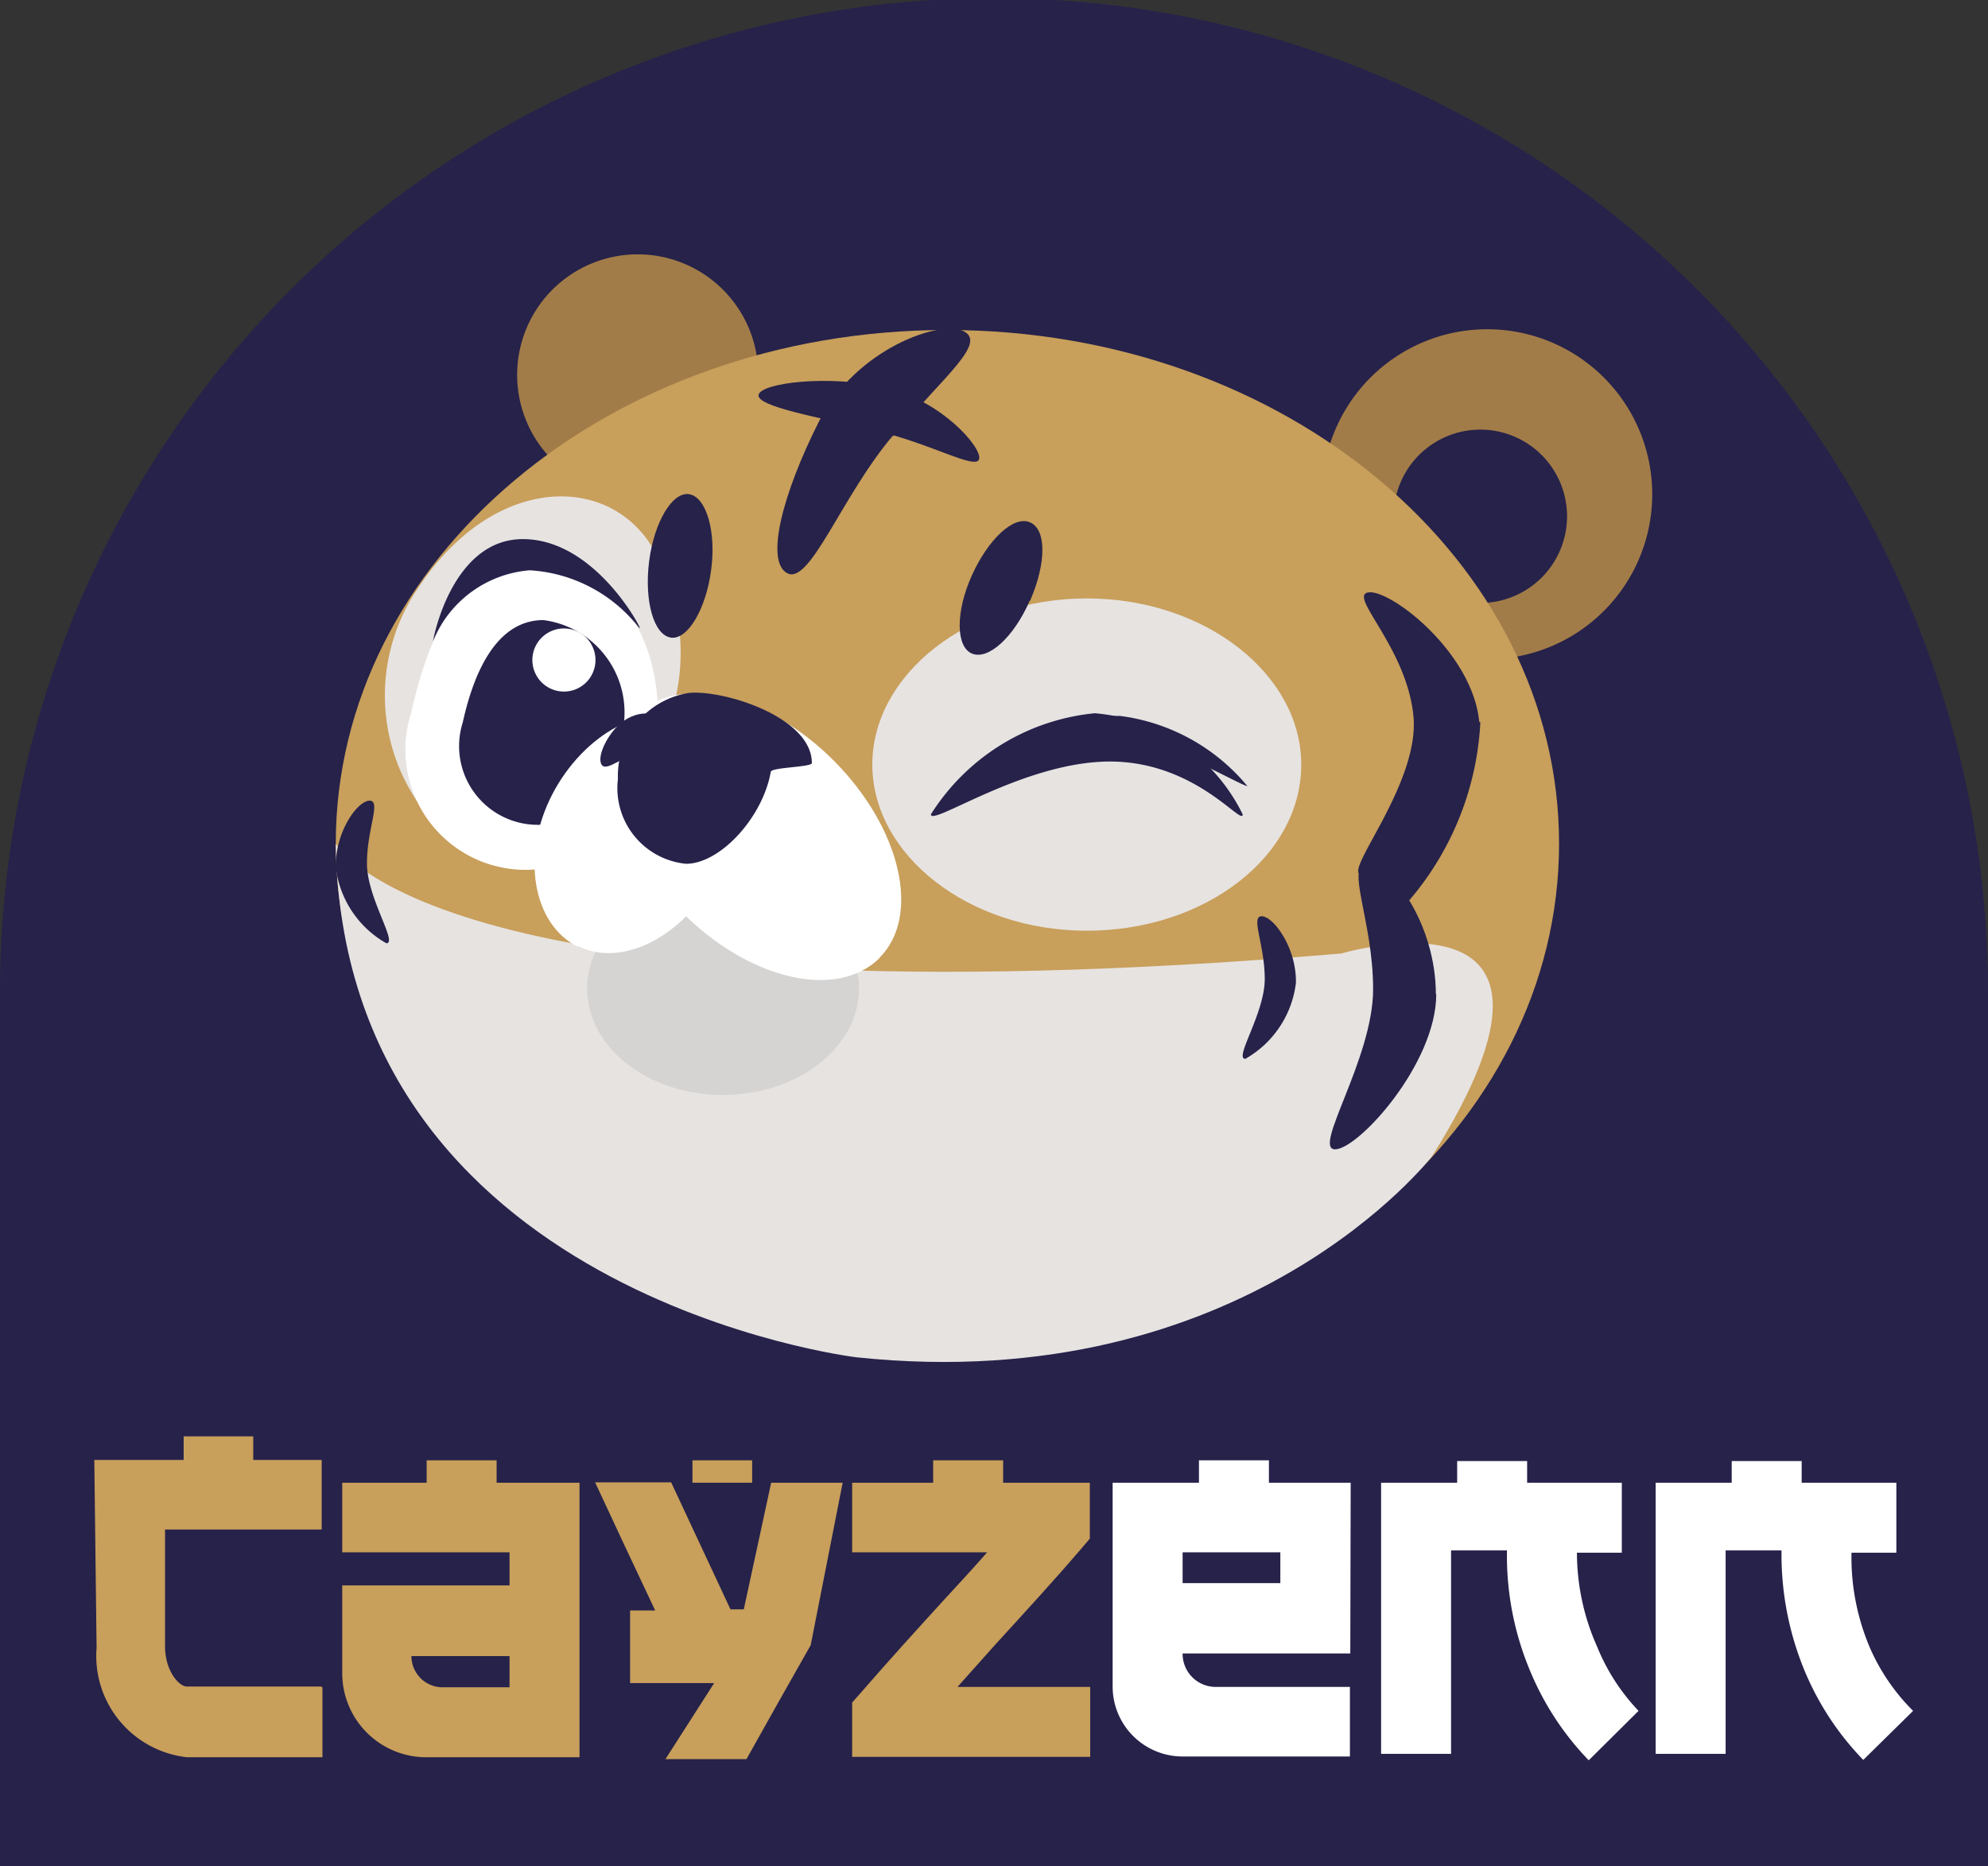 <svg xmlns="http://www.w3.org/2000/svg" viewBox="0 0 52.28 49.09"><rect x="0" y="0" width="52.28" height="49.09" fill="#333333" stroke="none"/><defs><style>.cls-1{fill:#26224a;}.cls-2{fill:#c89f5b;}.cls-3{fill:#fff;}.cls-4{fill:#a27c48;}.cls-5{fill:#e7e3e1;}.cls-6{fill:#d5d4d3;}</style></defs><g id="Layer_2" data-name="Layer 2"><g id="Layer_1-2" data-name="Layer 1"><path class="cls-1" d="M52.28,49.09H0v-23a26.14,26.14,0,0,1,52.28,0Z"/><path class="cls-2" d="M8.48,44.39l0,1.83H4.92a2.68,2.68,0,0,1-2.38-2.88L2.48,38.4H4.83v-.62H6.66v.62h1.8v1.83H4.34l0,3.07c0,.63.35,1.05.57,1.06h1.9l1.64,0"/><path class="cls-2" d="M15.24,46.22H11.18A2.21,2.21,0,0,1,9,44v-2.3H13.4v-.87H12.13L9,40.83V39h2.22v-.59h1.84V39h2.18v1.26h0ZM13.4,43.56H10.82a.82.82,0,0,0,.81.82H13.4Z"/><path class="cls-2" d="M22.16,39l-.84,4.27c-.57,1-1.13,2-1.69,3H17.5l1.28-2H16.57V42.36h.66c-.53-1.12-1.06-2.25-1.58-3.37h2l1.56,3.34h.35L20.28,39Zm-3.95-.59h1.57V39H18.21Z"/><path class="cls-2" d="M25.2,44.37h3.47v1.84H22.41l0-1.43.23-.26c.73-.84,1.5-1.69,2.25-2.51.36-.39.72-.78,1.07-1.18H22.41V39h2.13v-.59h1.84V39h2.28l0,1.47-.23.27c-.72.84-1.5,1.69-2.25,2.51l-1,1.12"/><path class="cls-3" d="M35.51,43.49H31.1a.87.87,0,0,0,.88.88H35.5v1.83H31.1a1.84,1.84,0,0,1-1.84-1.83h0V39h2.27v-.59h1.84V39h2.15Zm-1.84-2.66H31.1v.81h2.57Z"/><path class="cls-3" d="M43.09,45l-1.31,1.3A7.51,7.51,0,0,1,40.26,44a7.83,7.83,0,0,1-.63-3.22H38.16v5.35H36.32V40.28h0V39h2v-.57h1.84V39h2.49v1.84H41.47A6.07,6.07,0,0,0,42,43.31,5.37,5.37,0,0,0,43.09,45"/><path class="cls-3" d="M50.31,45,49,46.29A7.51,7.51,0,0,1,47.48,44a8,8,0,0,1-.63-3.22H45.38v5.35H43.54V39h2v-.57h1.84V39h2.49v1.84H48.69a6.07,6.07,0,0,0,.48,2.49A5.37,5.37,0,0,0,50.31,45"/><path class="cls-4" d="M43.45,13a4.34,4.34,0,1,1-4.34-4.34A4.34,4.34,0,0,1,43.45,13"/><path class="cls-1" d="M41.21,13.58a2.28,2.28,0,1,1-2.28-2.28,2.28,2.28,0,0,1,2.28,2.28"/><path class="cls-4" d="M19.94,9.85a3.17,3.17,0,1,1-3.17-3.16,3.17,3.17,0,0,1,3.17,3.16"/><path class="cls-2" d="M41,22.19c0,7.46-7.2,13.51-16.08,13.51S8.83,29.65,8.83,22.19,16,8.68,24.9,8.68,41,14.73,41,22.19"/><path class="cls-1" d="M23.48,11.46c-1.33,1.56-2.17,3.92-2.77,3.62s-.13-2.1.83-4,3.19-2.68,3.8-2.37-.46,1.14-1.86,2.77"/><path class="cls-5" d="M8.83,22.19s2.69,4.89,26.44,2.89c0,0,7.06-2.09,2.39,5.33,0,0-4.9,6.37-15.14,5.29,0,0-13.51-1.61-13.69-13.51"/><path class="cls-6" d="M22.59,26c0,1.54-1.6,2.8-3.58,2.8s-3.57-1.26-3.57-2.8,1.6-2.8,3.57-2.8,3.58,1.25,3.58,2.8"/><path class="cls-5" d="M34.22,20.11c0,2.41-2.52,4.37-5.64,4.37s-5.64-2-5.64-4.37,2.52-4.37,5.64-4.37,5.64,2,5.64,4.37"/><path class="cls-5" d="M17.33,21a3.83,3.83,0,0,1-5.67.9,5,5,0,0,1-.7-6.38c2.12-3.28,5.54-3.1,6.47-.55a5.39,5.39,0,0,1,.36,3.28c-.26,1.7.4,1.6-.46,2.75"/><path class="cls-1" d="M32.68,21.42c0,.33-1.23-1.39-3.49-1.39s-4.71,1.72-4.71,1.39a5.75,5.75,0,0,1,4.31-2.66,4.77,4.77,0,0,1,3.89,2.66"/><path class="cls-3" d="M17.3,18.76c0,2.27-1.46,4-3.24,4.11a3.16,3.16,0,0,1-3.25-4.11c.49-2.22,1.45-4.12,3.25-4.12s3.24,1.85,3.24,4.12"/><path class="cls-1" d="M16.41,19a2.51,2.51,0,0,1-2.12,2.69A2.07,2.07,0,0,1,12.17,19c.32-1.45.95-2.69,2.12-2.69A2.45,2.45,0,0,1,16.41,19"/><path class="cls-3" d="M23.13,25.2C22,26.31,19.7,25.77,17.94,24s-2.3-4.09-1.2-5.19,3.43-.57,5.19,1.2,2.3,4.08,1.2,5.18"/><path class="cls-3" d="M15.19,24.9c-1.19-.6-1.49-2.41-.67-4S17,18.38,18.16,19s1.5,2.4.68,4-2.46,2.48-3.65,1.88"/><path class="cls-1" d="M21.35,20.07c0,.11-1.06.11-1.08.23-.21,1.2-1.33,2.42-2.23,2.42a2,2,0,0,1-1.79-2.23,2.21,2.21,0,0,1,1.84-2.26c.87-.11,3.26.61,3.26,1.84"/><path class="cls-1" d="M27.09,15.8c.43-1,.43-1.87,0-2.06s-1.1.44-1.53,1.39-.43,1.88,0,2.06,1.1-.43,1.52-1.39"/><path class="cls-1" d="M23,11.32c1.48.34,2.68,1.06,2.75.75s-1-1.54-2.48-1.88-3.24-.12-3.32.19,1.58.6,3.05.94"/><path class="cls-1" d="M18.7,15c.14-1-.12-1.92-.57-2s-.93.74-1.06,1.77.12,1.93.57,2S18.57,16,18.7,15"/><path class="cls-1" d="M37.77,26.15c0,1.83-2.05,4.08-2.66,4.08s1-2.38,1-4.21-.76-3.3-.14-3.3,1.79,1.59,1.79,3.43"/><path class="cls-1" d="M38.93,19A7.81,7.81,0,0,1,37,23.75c-.47.39-1-.77-1.17-.75-.62.06,1.52-2.35,1.34-4.17S35.41,15.64,36,15.58s2.72,1.58,2.9,3.4"/><path class="cls-1" d="M34.08,25.85a2.66,2.66,0,0,1-1.33,2c-.31,0,.51-1.19.51-2.1s-.38-1.65-.08-1.65.9.8.9,1.71"/><path class="cls-1" d="M8.83,22.81a2.66,2.66,0,0,0,1.33,2c.31,0-.51-1.19-.51-2.1s.38-1.65.07-1.65-.89.79-.89,1.71"/><path class="cls-3" d="M15.66,17.36a.83.83,0,1,1-.83-.83.83.83,0,0,1,.83.83"/><path class="cls-1" d="M32.8,20.66c.08.15-2.14-1.18-3-1.18s-1.53-.13-1.53-.3.34-.35,1.18-.35a5.21,5.21,0,0,1,3.34,1.83"/><path class="cls-1" d="M16.82,16.53A3.94,3.94,0,0,0,13.93,15a3,3,0,0,0-2.54,1.86c0-.06.5-2.68,2.36-2.68s3.07,2.27,3.07,2.32"/><path class="cls-1" d="M17.36,18.92c.16.23.06.92-.4.88s-1,.54-1.14.31.2-.88.57-1.14.81-.28,1,0"/></g></g></svg>